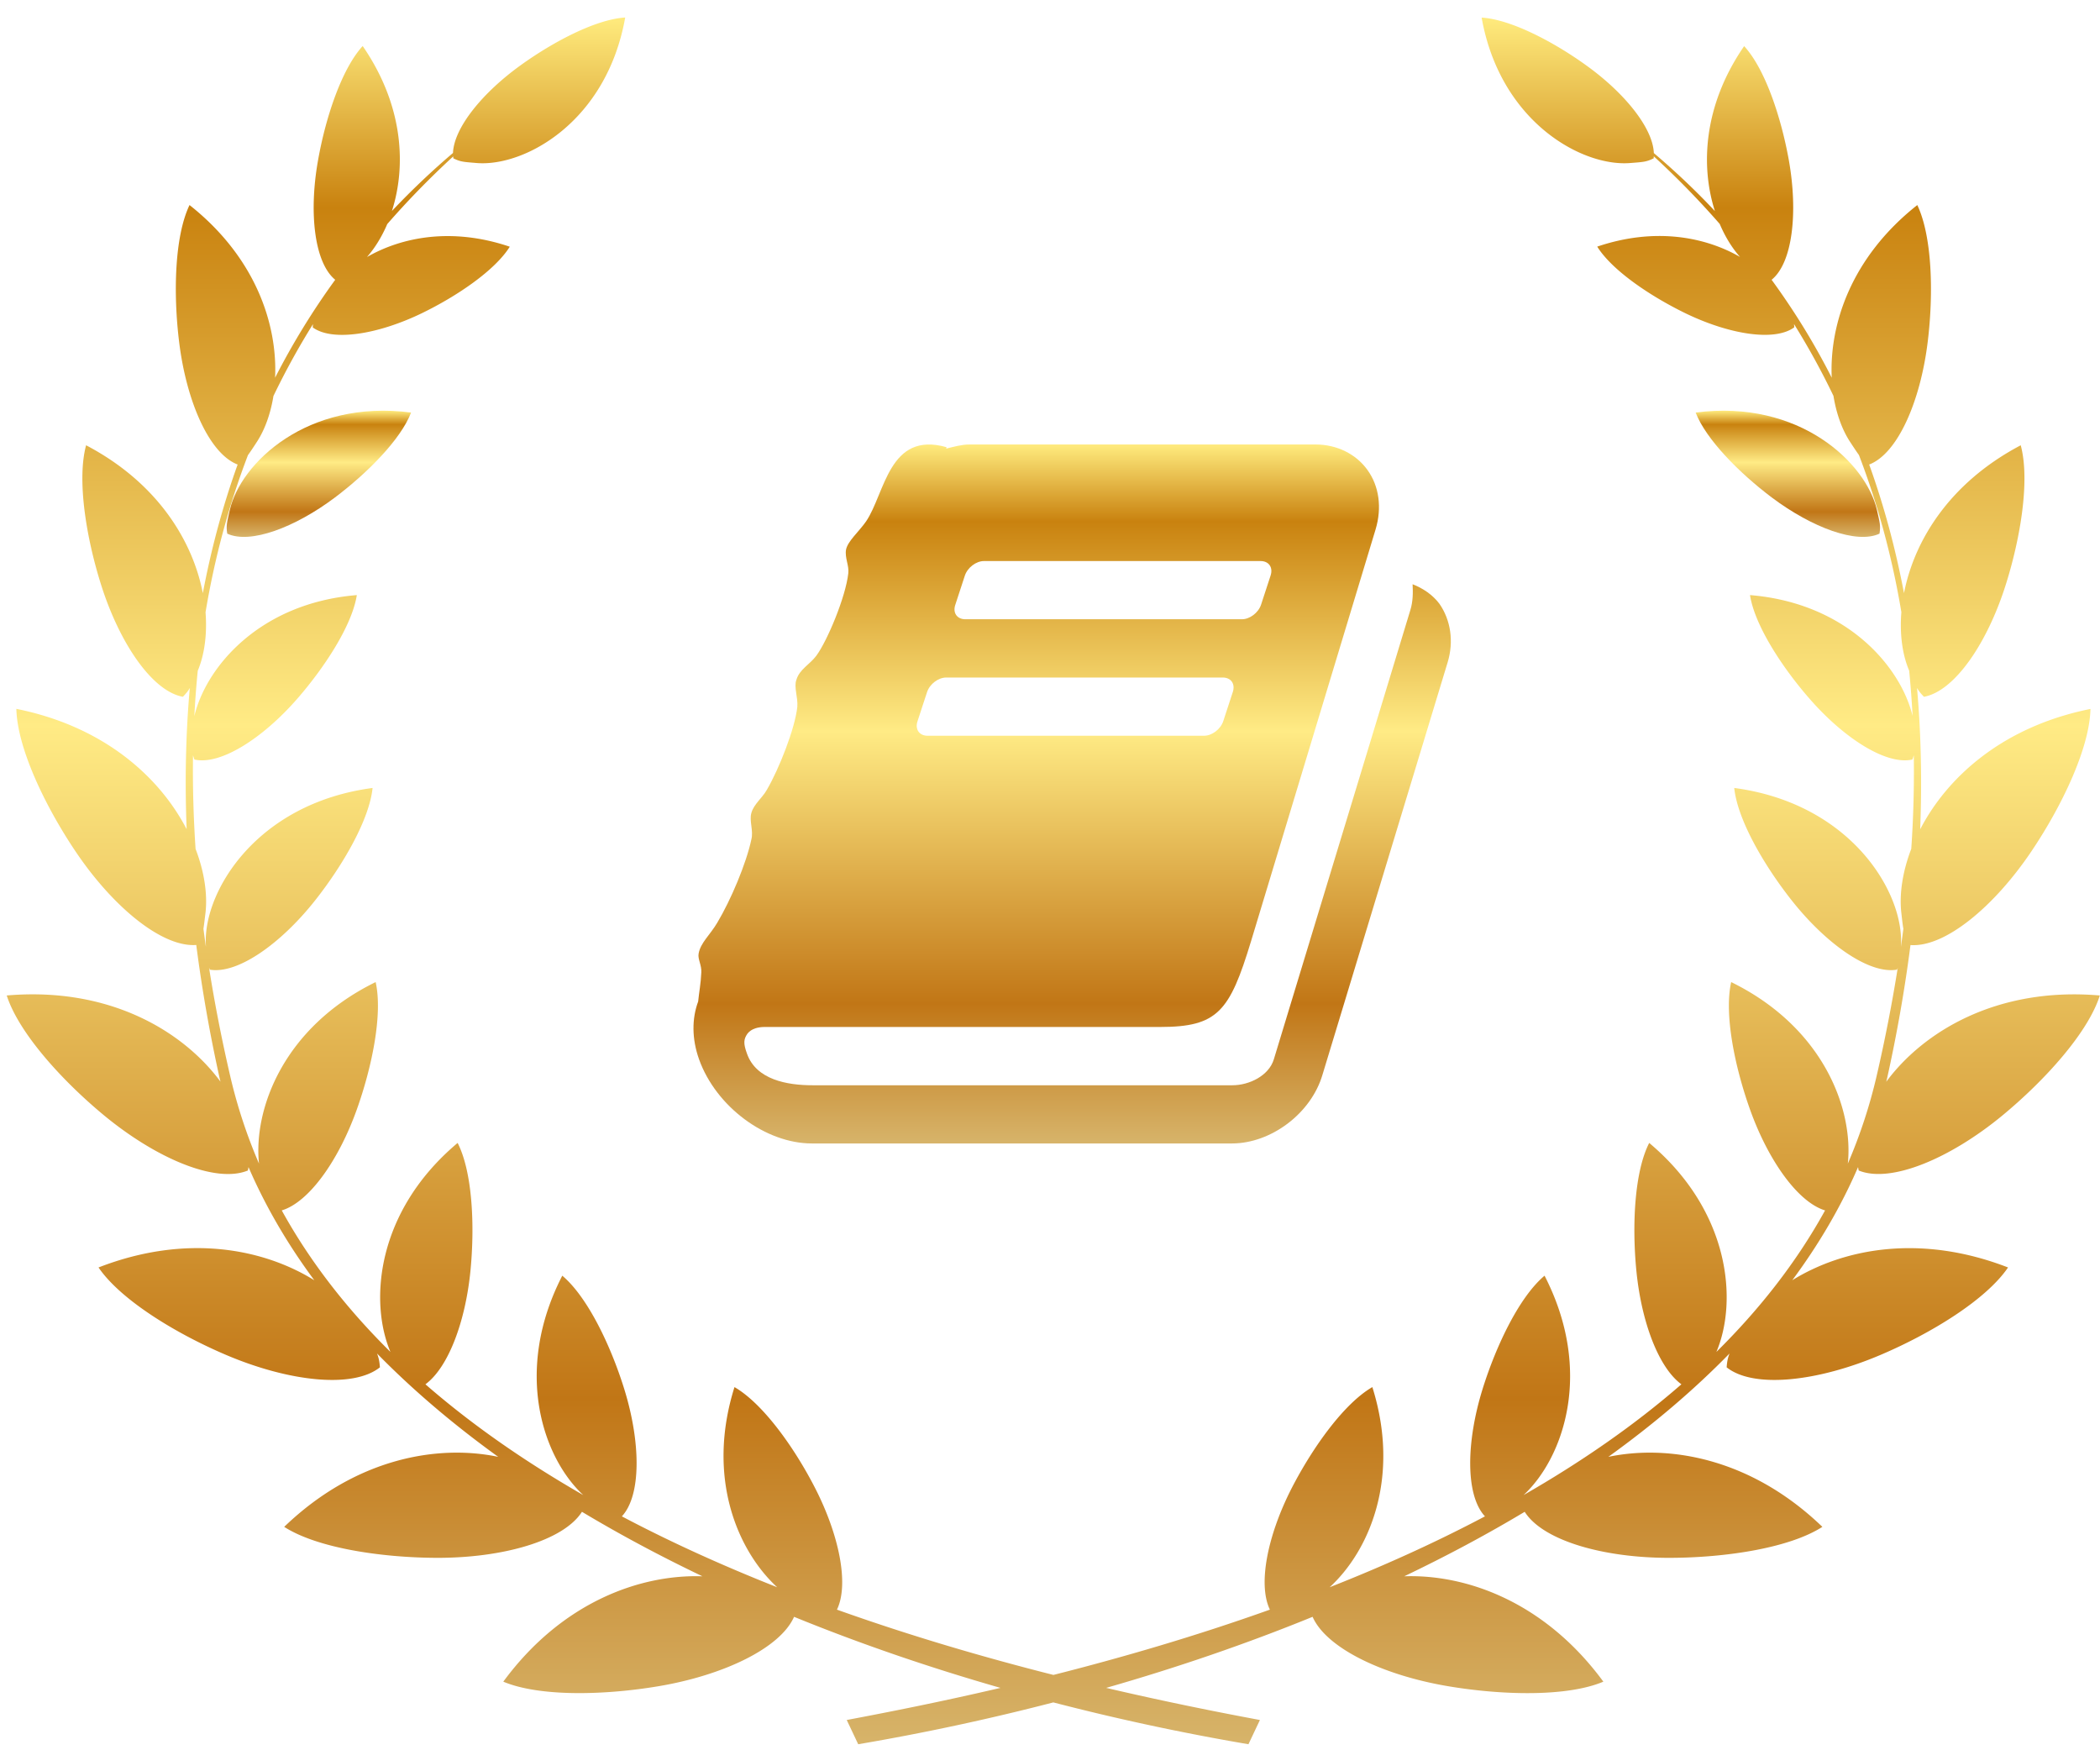 <svg xmlns="http://www.w3.org/2000/svg" viewBox="0 0 240 200"><style></style><g id="t-nonfiction"><linearGradient id="SVGID_1_" gradientUnits="userSpaceOnUse" x1="36.444" y1="61.351" x2="36.444" y2="46.926"><stop offset="0" stop-color="#d7b46a"/><stop offset=".2" stop-color="#c17616"/><stop offset=".59" stop-color="#ffeb85"/><stop offset=".89" stop-color="#c9820f"/><stop offset="1" stop-color="#ffeb7e"/></linearGradient><path d="M26.27 58.25c-.35 1.53-.44 1.81-.3 2.73 2.62 1.22 7.72-.69 12.29-4.12 3.72-2.8 7.55-6.65 8.72-9.72-11.87-1.55-19.49 5.79-20.71 11.11z" fill-rule="evenodd" clip-rule="evenodd" fill="url(#SVGID_1_)"/><linearGradient id="SVGID_2_" gradientUnits="userSpaceOnUse" x1="120.386" y1="199.316" x2="120.386" y2="2"><stop offset="0" stop-color="#d7b46a"/><stop offset=".2" stop-color="#c17616"/><stop offset=".59" stop-color="#ffeb85"/><stop offset=".89" stop-color="#c9820f"/><stop offset="1" stop-color="#ffeb7e"/></linearGradient><path d="M215.57 123.61l.09-.36c1.12-5.04 2.02-10.14 2.68-15.26 3.93.28 9.53-4.35 13.8-10.68 3.52-5.22 6.67-11.83 6.77-16.3-10.12 2.03-16.41 7.87-19.46 13.75.21-5.42.11-10.81-.36-16.14.21.35.43.63.79 1 3.52-.64 7.26-6.16 9.36-12.84 1.71-5.43 2.76-11.99 1.7-15.9-8.24 4.34-12.2 11.01-13.34 16.9-.95-5.01-2.26-9.93-3.98-14.7 3.26-1.25 5.86-7.22 6.69-14.02.68-5.54.51-12.05-1.19-15.63-7.58 5.98-10.06 13.66-9.78 19.73-1.96-3.87-4.25-7.6-6.87-11.19 2.4-1.95 3.03-7.69 1.97-13.66-.88-4.91-2.71-10.43-5.11-13.04-4.71 6.84-4.97 13.78-3.34 18.85-2.15-2.3-4.49-4.51-6.98-6.63-.11-2.87-3.34-6.87-7.71-10.01-3.81-2.75-8.67-5.27-11.97-5.47 2.12 11.93 11.48 17.05 16.95 16.62 1.57-.12 1.87-.13 2.71-.54.01-.07.01-.15.01-.23 2.71 2.49 5.22 5.07 7.54 7.73.63 1.49 1.43 2.77 2.32 3.77-4-2.3-9.73-3.41-16.32-1.18 1.69 2.71 6.04 5.65 10.09 7.62 4.98 2.41 10.18 3.26 12.43 1.6-.01-.14-.02-.26-.03-.37a85.32 85.32 0 0 1 4.51 8.21c.34 2.1 1.02 3.93 1.93 5.3.44.67.73 1.11.98 1.45 2.2 5.75 3.81 11.74 4.85 17.96-.21 2.57.13 4.9.89 6.68.17 1.71.3 3.44.39 5.18-1.35-5.61-7.49-12.9-18.58-13.81.53 3.41 3.61 8.19 6.83 11.87 3.95 4.52 8.77 7.59 11.73 6.92.07-.18.12-.34.16-.49.05 3.51-.04 7.08-.29 10.7-1.02 2.66-1.38 5.23-1.13 7.35.09.79.15 1.35.23 1.78-.09.68-.18 1.37-.28 2.06 0-.12.01-.24.01-.38.22-6.02-5.86-16.02-19.06-17.77.37 3.61 3.38 8.81 6.57 12.85 3.93 4.97 8.86 8.46 12.03 7.91.04-.08.06-.15.09-.23-.65 4.07-1.45 8.2-2.42 12.39a58.86 58.86 0 0 1-3.29 10c.65-6.19-2.76-15.56-13.33-20.74-.82 3.63.39 9.64 2.17 14.61 2.07 5.77 5.45 10.54 8.56 11.48-3.28 5.95-7.51 11.32-12.42 16.17 2.43-5.73 1.64-16.05-7.68-23.88-1.69 3.31-1.98 9.43-1.46 14.67.58 5.8 2.53 11 5.14 12.91-5.45 4.75-11.56 8.94-18.04 12.66 4.57-4.24 8.03-14.13 2.4-25.07-2.85 2.39-5.5 7.89-7.07 12.91-1.9 6.09-1.99 12.18.26 14.59-5.75 3.04-11.73 5.73-17.75 8.1 4.51-4.13 8.14-12.49 4.88-22.87-3.22 1.86-6.78 6.83-9.19 11.49-2.76 5.37-3.93 11.01-2.52 13.94-8.49 3.03-16.91 5.48-24.74 7.46-7.83-1.98-16.25-4.43-24.74-7.46 1.41-2.92.24-8.57-2.52-13.94-2.4-4.67-5.97-9.63-9.19-11.49-3.26 10.38.38 18.73 4.88 22.87-6.02-2.38-12-5.06-17.75-8.1 2.24-2.41 2.16-8.5.26-14.59-1.56-5.01-4.22-10.52-7.07-12.91-5.63 10.94-2.18 20.84 2.4 25.07-6.48-3.72-12.6-7.92-18.04-12.66 2.61-1.92 4.56-7.12 5.14-12.91.52-5.24.23-11.36-1.46-14.67-9.32 7.83-10.11 18.14-7.68 23.88-4.91-4.85-9.14-10.22-12.42-16.17 3.12-.94 6.49-5.71 8.56-11.48 1.78-4.97 2.99-10.99 2.17-14.61-10.57 5.18-13.98 14.56-13.33 20.74a58.86 58.86 0 0 1-3.29-10c-.97-4.19-1.78-8.32-2.42-12.39.03.07.06.15.09.23 3.16.54 8.1-2.94 12.03-7.91 3.2-4.05 6.2-9.24 6.57-12.85-13.21 1.75-19.28 11.75-19.06 17.77.01.14.01.25.01.37-.1-.69-.19-1.37-.28-2.05.07-.44.13-.99.23-1.78.25-2.12-.11-4.69-1.13-7.35-.24-3.62-.34-7.19-.29-10.7.04.15.09.31.16.49 2.96.67 7.78-2.4 11.73-6.92 3.21-3.68 6.3-8.46 6.83-11.87-11.09.91-17.23 8.2-18.57 13.83.09-1.74.22-3.47.39-5.18.75-1.79 1.09-4.11.89-6.69 1.04-6.22 2.65-12.21 4.85-17.96.25-.34.54-.77.98-1.45.91-1.37 1.59-3.2 1.93-5.3 1.35-2.8 2.85-5.54 4.52-8.21-.01.11-.02.23-.03.37 2.25 1.65 7.45.8 12.43-1.6 4.05-1.96 8.4-4.91 10.09-7.62-6.59-2.23-12.32-1.12-16.32 1.18.88-1 1.68-2.28 2.32-3.77 2.32-2.66 4.83-5.24 7.54-7.73 0 .07 0 .15.01.22.84.41 1.14.41 2.71.54 5.45.42 14.81-4.7 16.93-16.63-3.31.2-8.16 2.72-11.97 5.47-4.37 3.15-7.6 7.14-7.71 10.01a88.278 88.278 0 0 0-6.98 6.63c1.63-5.07 1.37-12.01-3.34-18.85-2.39 2.61-4.23 8.13-5.1 13.04-1.07 5.98-.43 11.71 1.96 13.67a83.82 83.82 0 0 0-6.87 11.19c.28-6.07-2.2-13.74-9.78-19.73-1.71 3.58-1.87 10.09-1.19 15.63.83 6.8 3.44 12.78 6.69 14.02-1.72 4.77-3.03 9.69-3.98 14.7-1.14-5.89-5.1-12.57-13.34-16.9-1.06 3.91-.01 10.47 1.7 15.9 2.1 6.68 5.84 12.2 9.36 12.84.36-.37.59-.65.79-1-.47 5.32-.57 10.72-.36 16.13C18.28 88.87 11.98 83.03 1.87 81c.1 4.46 3.26 11.08 6.77 16.3 4.26 6.33 9.87 10.96 13.79 10.68.66 5.12 1.56 10.22 2.68 15.26l.09.36c-4.21-5.7-12.61-10.87-24.43-9.85 1.36 4.24 6.27 9.69 11.12 13.7 5.97 4.93 12.77 7.81 16.44 6.3.03-.14.05-.27.07-.39 1.95 4.51 4.48 8.83 7.52 12.93-5.77-3.58-14.58-5.38-24.66-1.46 2.51 3.68 8.77 7.52 14.57 9.99 7.13 3.04 14.49 3.89 17.59 1.42-.05-.66-.13-1.07-.33-1.58 4.1 4.19 8.75 8.13 13.85 11.81-6.84-1.43-16.24.09-24.46 8 3.75 2.41 11.04 3.51 17.37 3.54 7.59.03 14.55-1.95 16.66-5.26 4.37 2.62 8.98 5.08 13.77 7.37-7-.24-16.01 2.86-22.76 12.04 4.12 1.73 11.49 1.57 17.74.52 7.43-1.25 13.91-4.35 15.49-7.93 7.57 3.09 15.49 5.8 23.59 8.12-6.54 1.53-12.52 2.72-17.57 3.67l1.31 2.77c7.47-1.27 14.94-2.87 22.3-4.78 7.36 1.91 14.83 3.51 22.3 4.78l1.31-2.77c-5.05-.94-11.03-2.14-17.57-3.67 8.1-2.32 16.02-5.03 23.59-8.12 1.58 3.59 8.06 6.68 15.49 7.93 6.25 1.05 13.62 1.22 17.74-.52-6.75-9.19-15.76-12.29-22.76-12.04 4.79-2.29 9.4-4.75 13.77-7.37 2.1 3.31 9.06 5.29 16.65 5.26 6.33-.02 13.61-1.12 17.37-3.54-8.22-7.91-17.62-9.43-24.46-8 5.1-3.67 9.75-7.61 13.85-11.81-.2.51-.28.92-.33 1.58 3.1 2.47 10.46 1.62 17.59-1.42 5.81-2.47 12.07-6.31 14.57-9.99-10.08-3.91-18.89-2.12-24.66 1.46 3.04-4.1 5.57-8.41 7.52-12.93.02.12.04.25.07.39 3.67 1.5 10.48-1.38 16.44-6.3 4.85-4.01 9.77-9.45 11.12-13.7-11.8-1.01-20.19 4.16-24.41 9.86z" fill-rule="evenodd" clip-rule="evenodd" fill="url(#SVGID_2_)"/><linearGradient id="SVGID_3_" gradientUnits="userSpaceOnUse" x1="204.33" y1="61.351" x2="204.33" y2="46.926"><stop offset="0" stop-color="#d7b46a"/><stop offset=".2" stop-color="#c17616"/><stop offset=".59" stop-color="#ffeb85"/><stop offset=".89" stop-color="#c9820f"/><stop offset="1" stop-color="#ffeb7e"/></linearGradient><path d="M202.51 56.86c4.58 3.43 9.68 5.34 12.29 4.12.14-.92.05-1.2-.3-2.73-1.22-5.32-8.84-12.66-20.71-11.11 1.18 3.07 5 6.92 8.72 9.72z" fill-rule="evenodd" clip-rule="evenodd" fill="url(#SVGID_3_)"/><linearGradient id="SVGID_4_" gradientUnits="userSpaceOnUse" x1="122.535" y1="130.667" x2="122.535" y2="50.792"><stop offset="0" stop-color="#d7b46a"/><stop offset=".2" stop-color="#c17616"/><stop offset=".59" stop-color="#ffeb85"/><stop offset=".89" stop-color="#c9820f"/><stop offset="1" stop-color="#ffeb7e"/></linearGradient><path d="M165.44 75.7l-14.3 47.11c-1.3 4.42-5.88 7.85-10.35 7.85h-48c-5.3 0-10.97-4.21-12.9-9.62-.83-2.34-.83-4.63-.1-6.6.1-1.04.31-2.08.36-3.33.05-.83-.42-1.51-.31-2.13.21-1.25 1.3-2.13 2.13-3.54 1.56-2.6 3.33-6.81 3.9-9.52.26-.99-.26-2.13 0-3.02.26-.99 1.25-1.72 1.77-2.65 1.4-2.39 3.22-7.02 3.48-9.46.1-1.09-.42-2.29-.1-3.12.36-1.2 1.51-1.72 2.29-2.76 1.25-1.72 3.33-6.66 3.64-9.41.1-.88-.42-1.77-.26-2.7.21-.99 1.46-2.03 2.29-3.22 2.18-3.22 2.6-10.35 9.2-8.48l-.05.16c.88-.21 1.77-.47 2.65-.47h39.57c2.44 0 4.63 1.09 5.93 2.91 1.35 1.87 1.66 4.32.94 6.76l-14.25 47.11c-2.44 8.01-3.8 9.78-10.4 9.78H87.39c-.68 0-1.51.16-1.98.78-.42.62-.47 1.09-.05 2.24 1.04 3.02 4.63 3.64 7.49 3.64h48c1.92 0 4.16-1.09 4.73-2.96l15.6-51.33c.31-.99.31-2.03.26-2.96 1.2.47 2.29 1.2 3.07 2.24 1.29 1.86 1.66 4.31.93 6.7zM106 84.07h31.62c.88 0 1.87-.73 2.18-1.66l1.09-3.33c.31-.94-.21-1.66-1.14-1.66h-31.62c-.88 0-1.87.73-2.18 1.66l-1.09 3.33c-.31.94.21 1.66 1.14 1.66zm4.32-13.31h31.62c.88 0 1.87-.73 2.18-1.66l1.09-3.33c.31-.94-.21-1.66-1.14-1.66h-31.62c-.88 0-1.87.73-2.18 1.66l-1.09 3.33c-.32.93.2 1.66 1.14 1.66z" fill="url(#SVGID_4_)"/></g></svg>